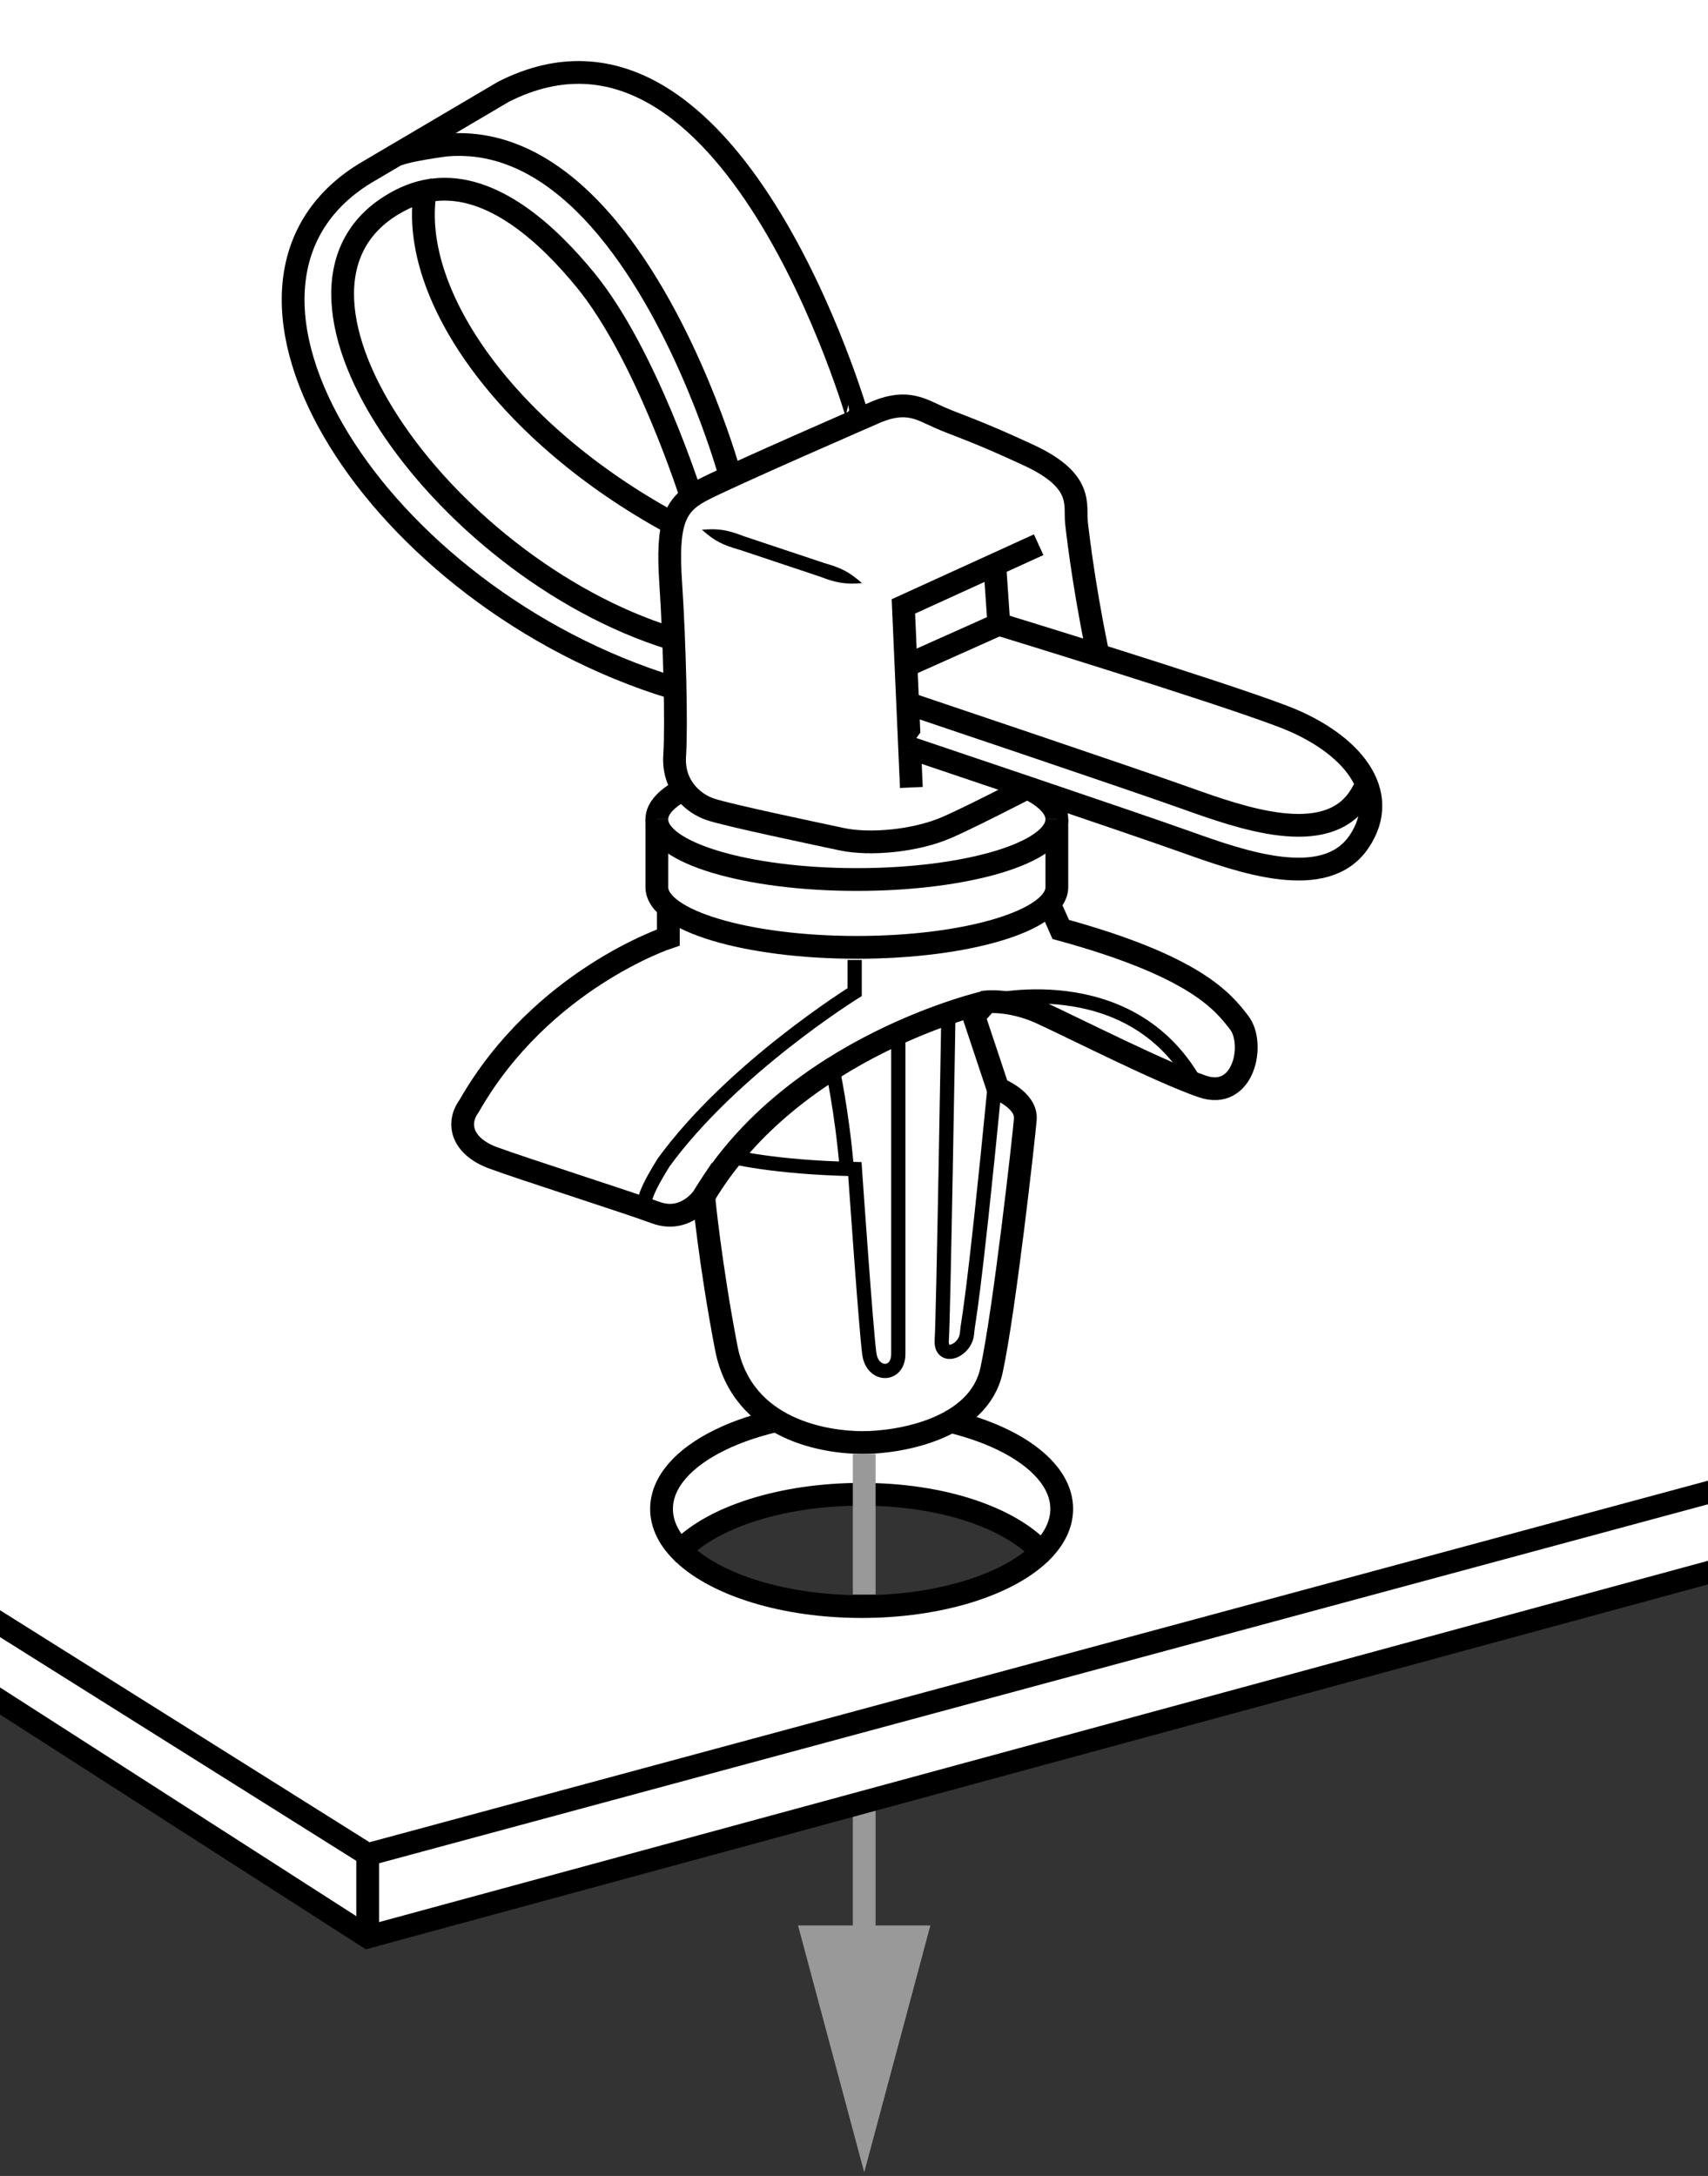 <?xml version="1.0" encoding="iso-8859-1"?>
<!-- Generator: Adobe Illustrator 28.0.0, SVG Export Plug-In . SVG Version: 6.00 Build 0)  -->
<svg version="1.1" id="image_00000145739704787115452440000013065474867314564250_"
	 xmlns="http://www.w3.org/2000/svg" xmlns:xlink="http://www.w3.org/1999/xlink" x="0px" y="0px" width="60px" height="76.414px"
	 viewBox="0 0 60 76.414" enable-background="new 0 0 60 76.414" xml:space="preserve">
<rect x="0" y="0" width="60" height="76.414" fill="#333333" stroke="none"/>
<g>
	<defs>
		<rect id="SVGID_1_" width="60" height="76.414"/>
	</defs>
	<clipPath id="SVGID_00000144326306281993390890000016971755612475488410_">
		<use xlink:href="#SVGID_1_"  overflow="visible"/>
	</clipPath>
	<g clip-path="url(#SVGID_00000144326306281993390890000016971755612475488410_)">
		<line fill="#FFFFFF" x1="30.359" y1="63.289" x2="30.359" y2="76.289"/>
		<g>
			
				<line fill="none" stroke="#999999" stroke-width="0.8" stroke-miterlimit="10" x1="30.359" y1="63.289" x2="30.359" y2="69.202"/>
			<g>
				<polygon fill="#999999" points="28.034,67.617 30.359,76.289 32.683,67.617 				"/>
			</g>
		</g>
	</g>
	
		<path clip-path="url(#SVGID_00000144326306281993390890000016971755612475488410_)" fill="#FFFFFF" stroke="#000000" stroke-width="0.8" stroke-miterlimit="10" d="
		M-4.303-4.324l-1.052,60.621l18.271,11.726l50.919-13.839L63.354-0.895L-4.303-4.324z M36.514,54.565
		c-1.169,1.101-3.527,1.854-6.245,1.854c-2.71,0-5.062-0.748-6.235-1.844l-0.105-0.153
		c1.133-1.151,3.546-1.946,6.34-1.946c2.84,0,5.187,0.822,6.295,2.004L36.514,54.565z"/>
	<g clip-path="url(#SVGID_00000144326306281993390890000016971755612475488410_)">
		<polyline fill="none" stroke="#000000" stroke-width="0.8" stroke-linejoin="round" stroke-miterlimit="10" points="
			-3.513,54.814 12.916,65.127 65.001,51.062 		"/>
		
			<line fill="none" stroke="#000000" stroke-width="0.8" stroke-linejoin="round" stroke-miterlimit="10" x1="12.916" y1="68.023" x2="12.916" y2="65.127"/>
	</g>
	
		<path clip-path="url(#SVGID_00000144326306281993390890000016971755612475488410_)" fill="none" stroke="#000000" stroke-width="0.8" stroke-miterlimit="10" d="
		M36.514,54.565c0.5-0.471,0.783-1.007,0.783-1.575c0-1.893-3.147-3.429-7.029-3.429s-7.029,1.535-7.029,3.429
		c0,0.572,0.287,1.111,0.794,1.585"/>
	<g clip-path="url(#SVGID_00000144326306281993390890000016971755612475488410_)">
		<g>
			
				<line fill="none" stroke="#000000" stroke-width="0.8" stroke-miterlimit="10" x1="36.019" y1="39.304" x2="34.861" y2="40.264"/>
			<path fill="#FFFFFF" stroke="#000000" stroke-width="0.8" stroke-miterlimit="10" d="M30.652,29.023l-7.174,2.768v1.13
				c0,0-4.463,1.469-7.005,5.931c-0.452,0.621-0.226,1.412,0.847,1.808s4.632,1.525,5.705,1.921
				s1.695-0.565,1.695-0.565s0.226,2.373,0.791,5.31c0.565,2.938,3.559,3.333,4.802,3.333s4.067-0.452,4.519-2.542
				c0.452-2.09,1.13-8.134,1.186-8.812c0.057-0.678-0.96-1.073-0.96-1.073l-0.847-2.542l0.452-0.508
				c0,0,0.86-0.093,1.921,0.395c1.267,0.584,4.178,2.067,5.647,2.575c1.469,0.508,1.867-1.502,1.302-2.236
				c-0.565-0.734-1.525-1.977-6.27-3.276l-0.904-2.034L30.652,29.023z"/>
			<path fill="none" stroke="#000000" stroke-width="0.5" d="M30.023,33.711v1.13c0,0-4.285,2.655-6.714,5.988
				c-0.452,0.734-0.904,1.525-0.565,1.808"/>
			<path fill="none" stroke="#000000" stroke-width="0.5" d="M34.663,35.18c0,0,4.974-1.272,7.31,2.821"/>
			<path fill="none" stroke="#000000" stroke-width="0.8" stroke-miterlimit="10" d="M24.721,42.015
				c3.163-5.31,9.942-6.835,9.942-6.835"/>
			<path fill="none" stroke="#000000" stroke-width="0.5" d="M25.625,40.603c0,0,1.525,0.395,4.406,0.452
				c0,0,0.395,5.705,0.508,6.496c0.113,0.791,1.017,0.791,1.017,0s0-11.354,0-11.354"/>
			<path fill="none" stroke="#000000" stroke-width="0.5" d="M33.318,35.521c0,0-0.179,10.798-0.235,11.532
				c-0.057,0.734,0.828,0.405,0.885-0.217c0.056-0.617,0.184-0.618,0.999-8.943"/>
			<path fill="none" stroke="#000000" stroke-width="0.5" d="M29.223,37.422c0,0,0.356,1.599,0.525,3.633"/>
		</g>
		<g>
			<path fill="#FFFFFF" stroke="#000000" stroke-width="0.8" stroke-miterlimit="10" d="M37.126,31.155
				c0,1.167-3.146,2.114-7.026,2.114s-7.026-0.946-7.026-2.114v-2.382c0-0.561,0.727-1.071,1.912-1.449
				c1.281-0.409,3.099-0.664,5.114-0.664c3.881,0,7.026,0.946,7.026,2.114V31.155z"/>
			<path fill="#FFFFFF" stroke="#000000" stroke-width="0.8" stroke-miterlimit="10" d="M23.073,28.773
				c0,1.167,3.146,2.114,7.026,2.114s7.026-0.946,7.026-2.114"/>
		</g>
		<path fill="#FFFFFF" stroke="#000000" stroke-width="0.8" stroke-miterlimit="10" d="M17.683,3.224l-4.874,2.872
			c-6.479,4.003,0.45,14.885,10.822,18.054l6.506-9.475C30.138,14.674,25.693-0.844,17.683,3.224z M23.576,18.357
			c-5.747-3.131-9.185-7.984-8.648-11.573l0.278-0.114c2.112-0.269,4.078,1.602,5.357,3.161
			c2.144,2.612,3.728,7.633,3.728,7.633L23.576,18.357z"/>
		<path fill="#FFFFFF" stroke="#000000" stroke-width="0.8" stroke-miterlimit="10" d="M30.827,14.448
			c0,0-5.311,2.306-6.219,2.795s-1.188,1.118-1.048,3.214c0.14,2.096,0.21,5.031,0.14,6.079
			s0.629,1.677,1.258,1.887s3.634,0.839,4.612,1.048s2.586,0.07,3.704-0.419
			c1.118-0.489,3.634-1.817,4.332-2.166c0.699-0.349,1.677-0.769,1.118-3.214s-0.839-4.682-0.908-5.311
			c-0.07-0.629,0.28-1.467-1.677-2.376c-1.957-0.908-2.516-1.048-3.144-1.328
			C32.364,14.378,31.875,14.028,30.827,14.448z"/>
		<polyline fill="none" stroke="#000000" stroke-width="0.8" stroke-miterlimit="10" points="36.487,19.129 31.735,21.296 
			32.015,27.654 		"/>
		<path fill="#FFFFFF" stroke="#000000" stroke-width="0.8" stroke-miterlimit="10" d="M31.945,26.257
			c0,0,7.756,2.609,9.713,3.308c1.957,0.699,4.891,1.747,6.079,0s-0.28-3.494-2.655-4.402
			c-2.376-0.908-9.992-3.238-9.992-3.238"/>
		<path fill="none" stroke="#000000" stroke-width="0.8" stroke-miterlimit="10" d="M31.945,24.72
			c0,0,7.756,2.609,9.713,3.308c1.957,0.699,4.891,1.747,6.079,0c0.126-0.185,0.222-0.371,0.291-0.556"/>
		<polyline fill="none" stroke="#000000" stroke-width="0.8" stroke-miterlimit="10" points="34.949,19.898 35.089,21.924 
			31.805,23.392 		"/>
		<path fill="none" stroke="#000000" stroke-width="0.8" stroke-miterlimit="10" d="M25.584,16.482
			c0,0-1.435-5.093-4.251-8.473C19.834,6.21,17.944,4.896,15.67,5.094c0,0-1.625,0.206-1.826,0.407"/>
		<path fill="none" stroke="#000000" stroke-width="0.8" stroke-miterlimit="10" d="M15.205,6.67
			c-0.368,0.047-0.741,0.159-1.116,0.349c-5.671,2.878,1.362,12.882,9.486,15.401"/>
		<g>
			<line fill="none" x1="24.658" y1="18.603" x2="30.283" y2="20.478"/>
			<path d="M24.658,18.603c0.61-0.053,0.92,0.015,1.485,0.232l1.406,0.469l1.406,0.469
				c0.592,0.17,0.862,0.3,1.327,0.706c-0.616,0.046-0.909-0.012-1.485-0.232l-1.406-0.469l-1.406-0.469
				C25.405,19.144,25.113,19.011,24.658,18.603L24.658,18.603z"/>
		</g>
	</g>
	
		<line clip-path="url(#SVGID_00000144326306281993390890000016971755612475488410_)" fill="#FFFFFF" stroke="#999999" stroke-width="0.8" stroke-miterlimit="10" x1="30.359" y1="51.062" x2="30.359" y2="55.991"/>
</g>
</svg>
